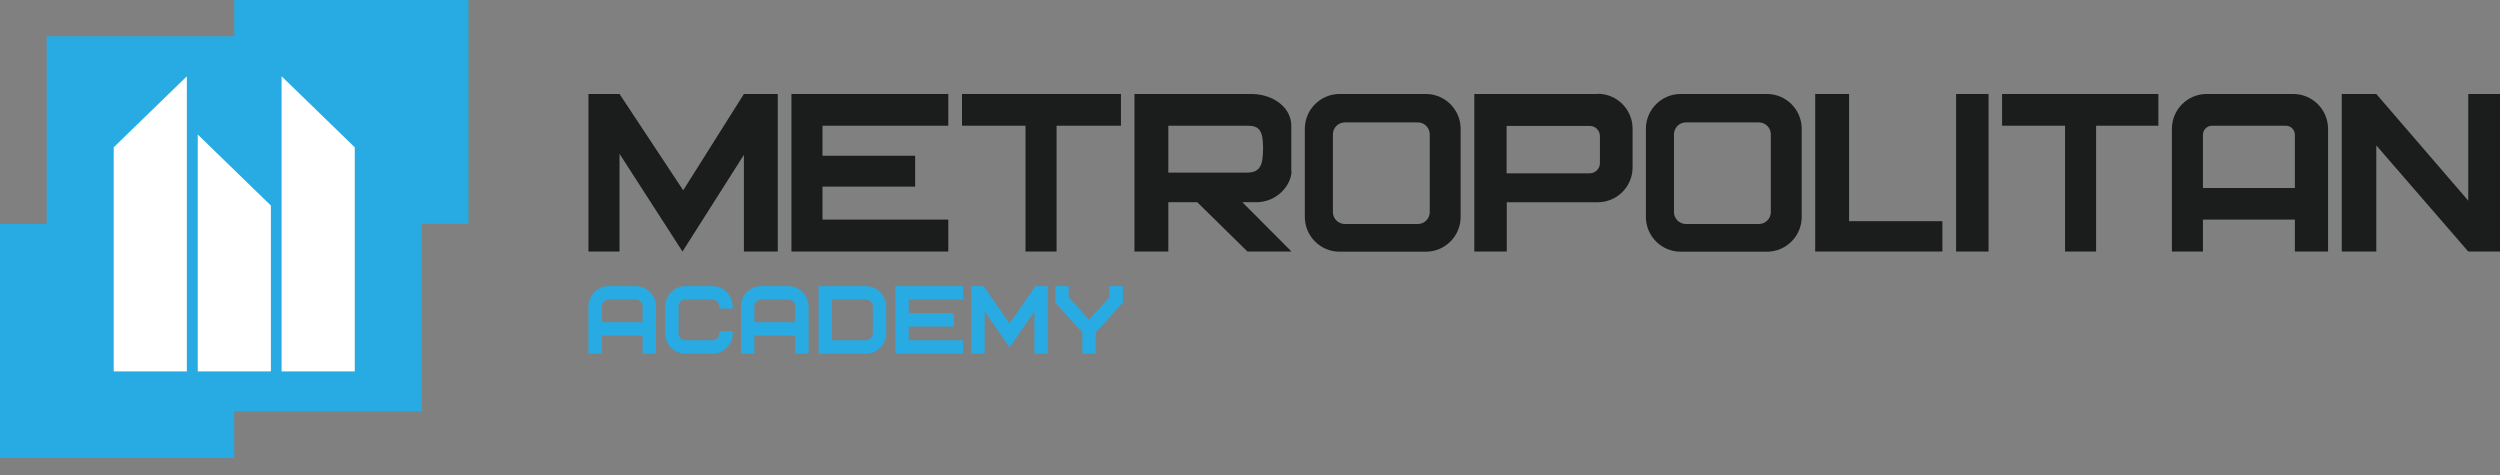 <?xml version="1.0" encoding="UTF-8"?> <svg xmlns="http://www.w3.org/2000/svg" width="100" height="19" viewBox="0 0 100 19" fill="none"><rect x="0" y="0" width="100" height="19" fill="#808080" stroke="none"/><path fill-rule="evenodd" clip-rule="evenodd" d="M26.241 12.254V14.147H25.705V13.425H24.073V14.147H23.538V12.254C23.538 11.824 23.893 11.444 24.347 11.444H25.431C25.867 11.444 26.229 11.805 26.241 12.251L26.241 12.254ZM25.431 11.98H24.347C24.197 11.98 24.073 12.103 24.073 12.254V12.889H25.705V12.254C25.705 12.103 25.581 11.98 25.431 11.98ZM28.5 11.444H27.417L27.414 11.444C26.964 11.456 26.607 11.814 26.607 12.254V13.337C26.607 13.795 26.984 14.147 27.417 14.147H28.5C28.955 14.147 29.31 13.767 29.31 13.337V13.25H28.774V13.337C28.774 13.488 28.651 13.611 28.5 13.611H27.417C27.266 13.611 27.143 13.488 27.143 13.337V12.254C27.143 12.103 27.266 11.98 27.417 11.98H28.5C28.651 11.98 28.774 12.103 28.774 12.254V12.341H29.312L29.31 12.251C29.298 11.805 28.936 11.444 28.5 11.444ZM32.342 12.254V14.147H31.806V13.425H30.175V14.147H29.639V12.254C29.639 11.824 29.994 11.444 30.449 11.444H31.533C31.968 11.444 32.33 11.805 32.342 12.251L32.342 12.254ZM31.533 11.98H30.449C30.299 11.98 30.175 12.103 30.175 12.254V12.889H31.806V12.254C31.806 12.103 31.683 11.98 31.533 11.98ZM35.448 13.337V12.254L35.448 12.251C35.436 11.805 35.074 11.444 34.638 11.444H32.745V14.147H34.638C35.093 14.147 35.448 13.767 35.448 13.337ZM34.912 12.254V13.337C34.912 13.488 34.788 13.611 34.638 13.611H33.281V11.98H34.638C34.788 11.98 34.912 12.103 34.912 12.254ZM38.157 12.527V13.063H36.351V13.611H38.518V14.147H35.815V11.444H38.518V11.98H36.351V12.527H38.157ZM39.386 14.147V12.457L40.382 13.895L41.378 12.457V14.147H41.914V11.444H41.42L40.382 12.942L39.344 11.444H38.85V14.147H39.386ZM42.746 11.444H42.211V12.107L43.294 13.299V14.147H43.83V13.299L44.914 12.107V11.444H44.378V11.891L43.562 12.788L42.746 11.891V11.444Z" fill="#27ABE2"></path><path d="M18.738 -0.416H9.369V8.953H18.738V-0.416Z" fill="#27ABE2"></path><path d="M9.369 8.953L0 8.953V18.322H9.369L9.369 8.953Z" fill="#27ABE2"></path><path d="M16.871 1.451H1.867V16.455H16.871V1.451Z" fill="#27ABE2"></path><path d="M4.548 5.893V14.855H7.474V3.051L4.548 5.893Z" fill="white"></path><path d="M14.191 5.893V14.855H11.264V3.051L14.191 5.893Z" fill="white"></path><path d="M10.836 8.223V14.855H7.91V5.381L10.836 8.223Z" fill="white"></path><path d="M23.538 3.759V10.061H24.781V6.152L27.3 10.061L29.756 6.194V10.061H31.111V3.759H29.756L27.328 7.612L24.781 3.759H23.538Z" fill="#1B1D1D"></path><path d="M37.932 5.029V3.759H31.658V10.061H37.932V8.784H32.9V7.465H36.606V6.23H32.9V5.029H37.932Z" fill="#1B1D1D"></path><path d="M44.838 3.759H38.48V5.029H41.02V10.061H42.263V5.029H44.838V3.759Z" fill="#1B1D1D"></path><path d="M73.963 8.847V3.759H72.608V10.061H77.696V8.847H73.963Z" fill="#1B1D1D"></path><path d="M79.542 3.759H78.244V10.061H79.542V3.759Z" fill="#1B1D1D"></path><path d="M86.336 3.759H80.083V5.029H82.602V10.061H83.844V5.029H86.336V3.759Z" fill="#1B1D1D"></path><path d="M98.73 3.759V8.026L95.052 3.759H93.67V10.061H95.052V5.816L98.73 10.061H100V3.759H98.73Z" fill="#1B1D1D"></path><path d="M57.036 3.759H53.583C52.818 3.759 52.193 4.384 52.193 5.149V8.679C52.193 9.444 52.818 10.068 53.583 10.068H57.036C57.801 10.068 58.425 9.444 58.425 8.679V5.149C58.425 4.384 57.801 3.759 57.036 3.759ZM57.19 8.482C57.19 8.742 56.98 8.96 56.713 8.96H53.793C53.534 8.96 53.316 8.749 53.316 8.482V5.373C53.316 5.114 53.527 4.896 53.793 4.896H56.713C56.972 4.896 57.19 5.107 57.19 5.373V8.482Z" fill="#1B1D1D"></path><path d="M70.678 3.759H67.225C66.46 3.759 65.836 4.384 65.836 5.149V8.679C65.836 9.444 66.46 10.068 67.225 10.068H70.678C71.443 10.068 72.068 9.444 72.068 8.679V5.149C72.068 4.384 71.443 3.759 70.678 3.759ZM70.833 8.482C70.833 8.742 70.622 8.96 70.355 8.96H67.436C67.176 8.96 66.959 8.749 66.959 8.482V5.373C66.959 5.114 67.169 4.896 67.436 4.896H70.355C70.615 4.896 70.833 5.107 70.833 5.373V8.482Z" fill="#1B1D1D"></path><path d="M51.652 6.847V5.029C51.652 4.272 50.888 3.759 50.059 3.759H45.378V10.061H46.733V8.089H47.891L49.898 10.061H51.66L49.694 8.089H50.249C51.098 8.089 51.66 7.388 51.66 6.847H51.652ZM46.733 6.91V5.029H49.912C50.375 5.029 50.523 5.233 50.523 5.921C50.523 6.609 50.41 6.903 49.877 6.903H46.733V6.91Z" fill="#1B1D1D"></path><path d="M63.913 3.759H58.972V10.062H60.271V8.09H63.913C64.678 8.09 65.303 7.465 65.303 6.7V5.142C65.303 4.377 64.678 3.752 63.913 3.752V3.759ZM63.997 6.524C63.997 6.749 63.815 6.932 63.59 6.932H60.264V5.037H63.59C63.815 5.037 63.997 5.219 63.997 5.444V6.532V6.524Z" fill="#1B1D1D"></path><path d="M91.739 3.759H88.265C87.5 3.759 86.876 4.384 86.876 5.149V10.061H88.118V8.784H91.795V10.061H93.122V5.149C93.122 4.384 92.497 3.759 91.732 3.759H91.739ZM88.118 7.521V5.394C88.118 5.191 88.279 5.029 88.483 5.029H91.43C91.634 5.029 91.795 5.191 91.795 5.394V7.521H88.118Z" fill="#1B1D1D"></path></svg> 